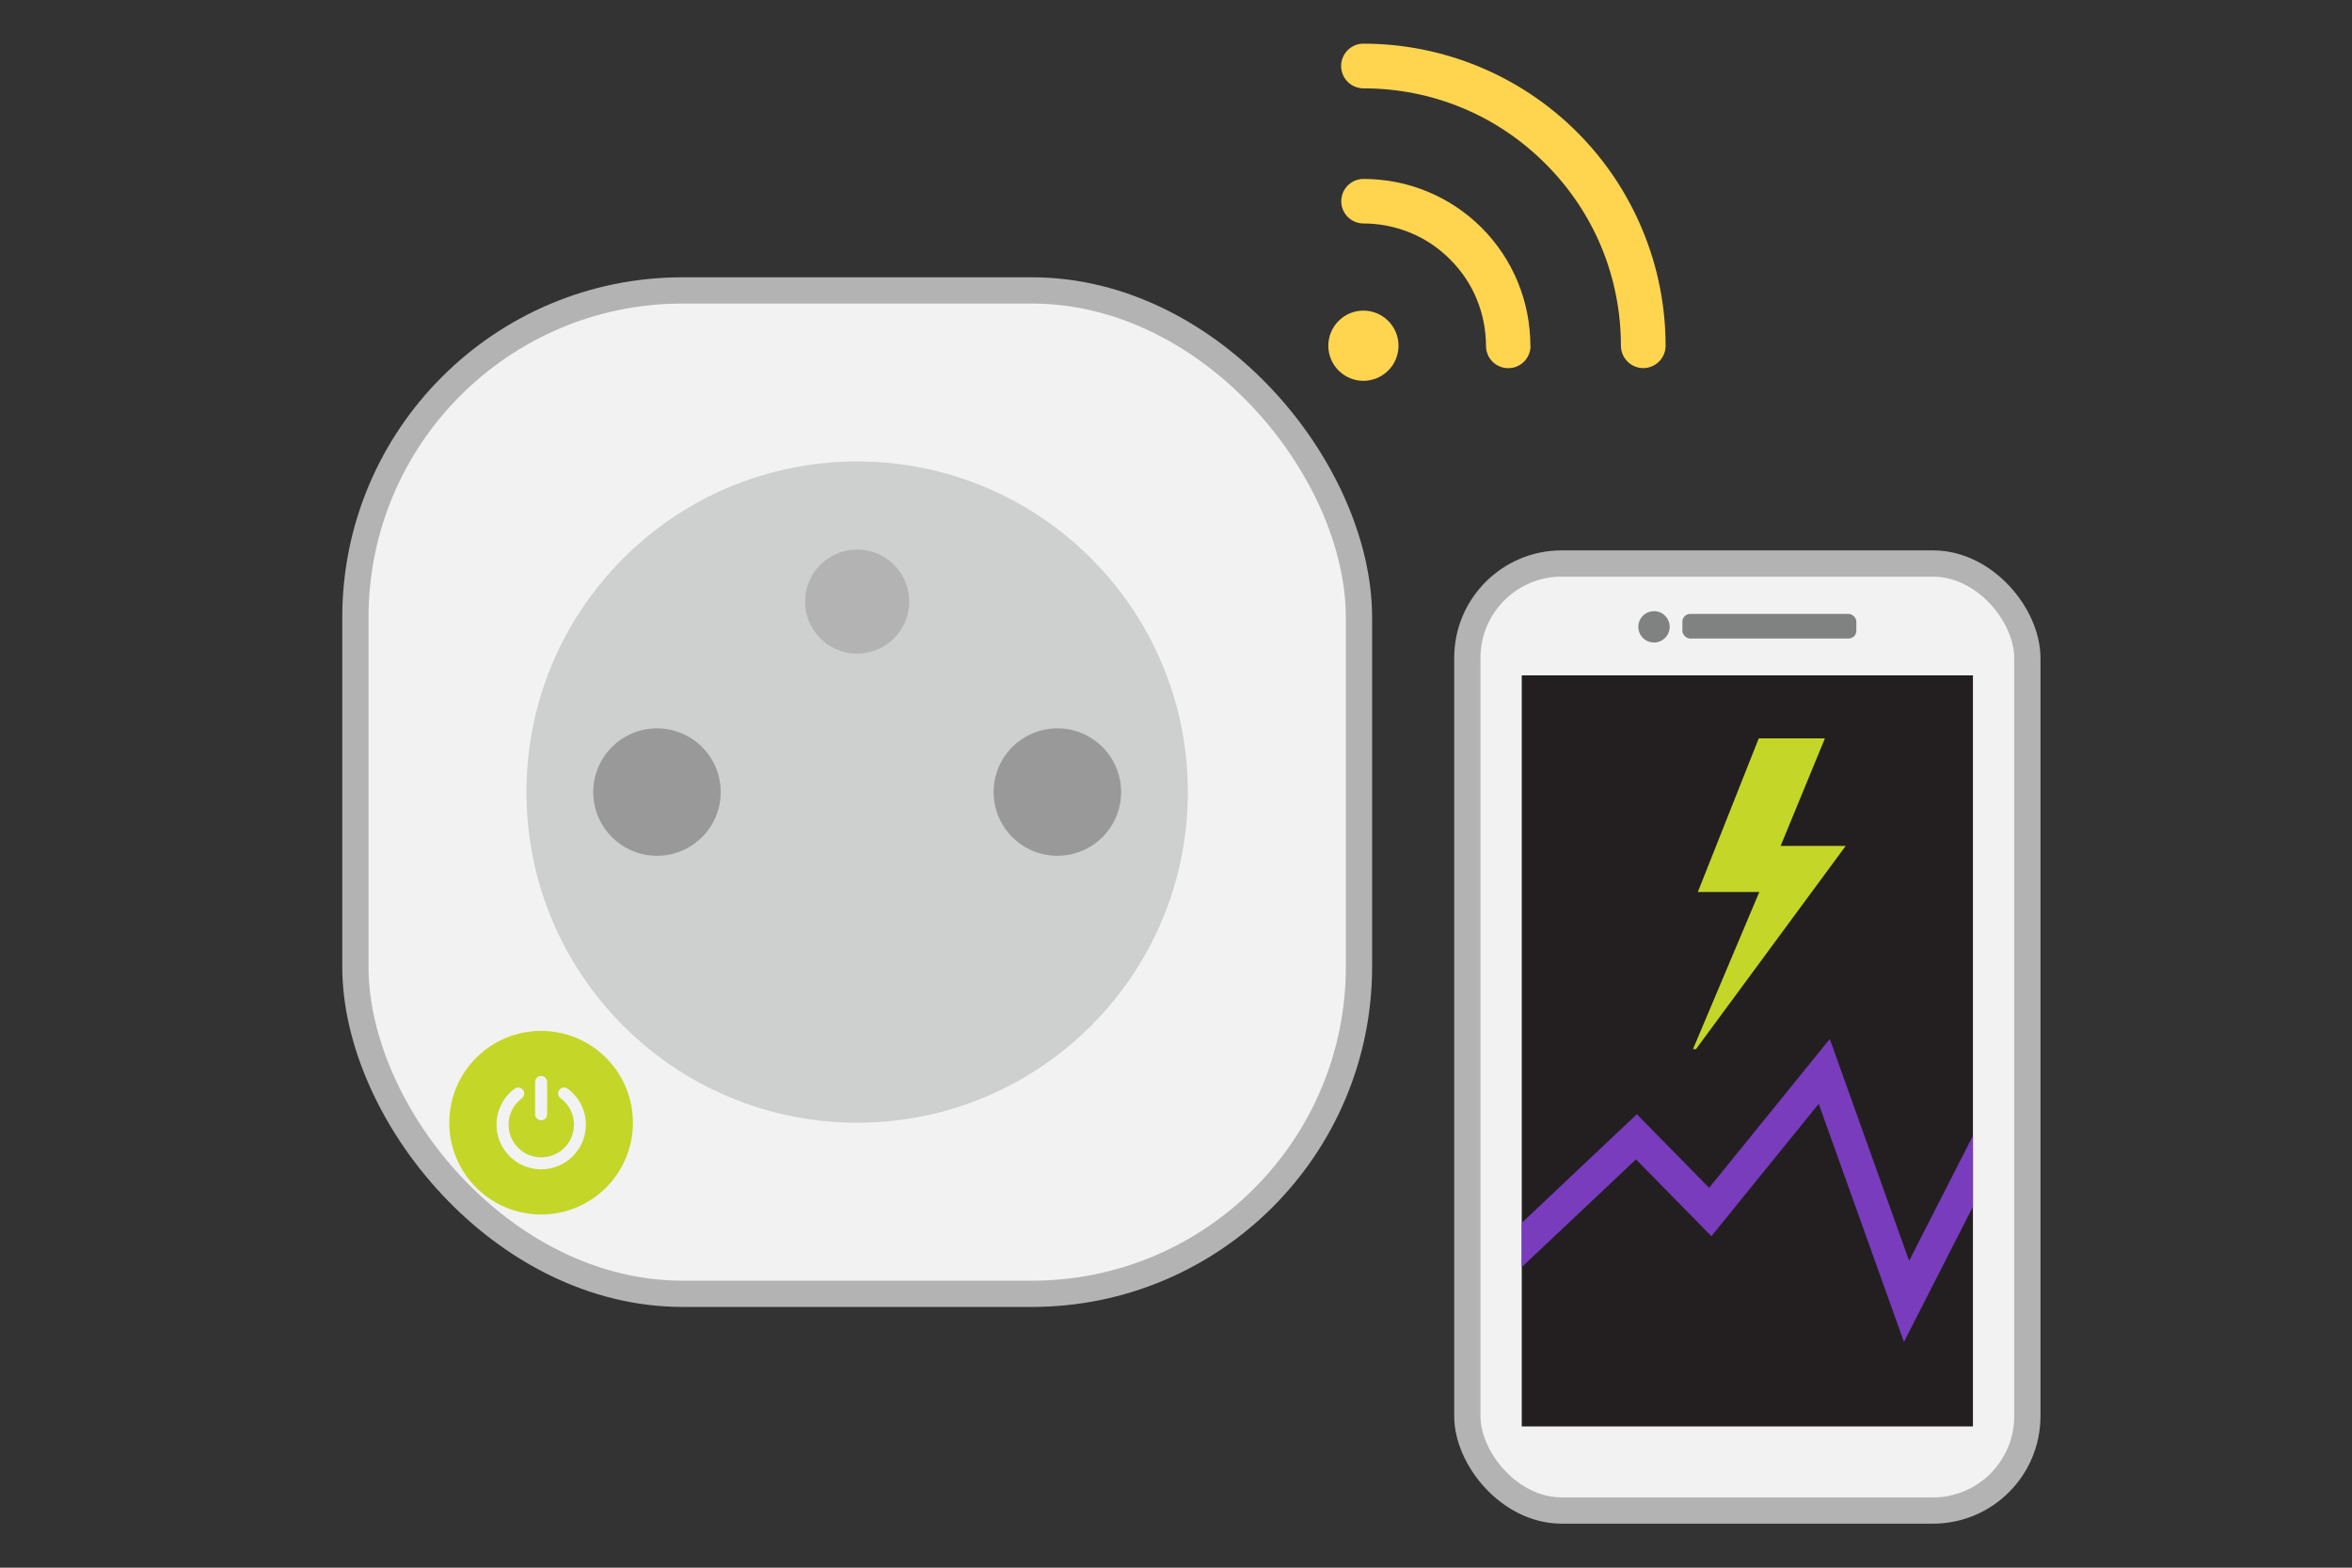 <?xml version="1.0" encoding="UTF-8"?>
<svg id="Artwork" xmlns="http://www.w3.org/2000/svg" width="300" height="200" viewBox="0 0 300 200">
  <rect x="0" y="0" width="300" height="200" fill="#333333" stroke="none"/>
  <defs>
    <style>
      .cls-1, .cls-2 {
        fill: #f2f2f2;
      }

      .cls-1, .cls-3 {
        fill-rule: evenodd;
      }

      .cls-4 {
        fill: #783cbd;
      }

      .cls-5 {
        fill: none;
      }

      .cls-6 {
        fill: #808282;
      }

      .cls-2 {
        stroke: #b3b3b3;
        stroke-miterlimit: 10;
        stroke-width: 3.35px;
      }

      .cls-7 {
        fill: #231f20;
      }

      .cls-8 {
        fill: #c4d627;
      }

      .cls-9 {
        fill: #999;
      }

      .cls-10 {
        fill: #b3b3b3;
      }

      .cls-3 {
        fill: #ffd54f;
      }

      .cls-11 {
        fill: #cecfcf;
      }
    </style>
  </defs>
  <rect class="cls-5" width="300" height="200"/>
  <g>
    <rect class="cls-2" x="45.33" y="37.05" width="128.01" height="128.01" rx="41.73" ry="41.73"/>
    <g>
      <circle class="cls-11" cx="109.33" cy="101.05" r="42.18"/>
      <circle class="cls-10" cx="109.33" cy="76.75" r="6.64"/>
      <g>
        <circle class="cls-9" cx="83.8" cy="101.05" r="8.13"/>
        <circle class="cls-9" cx="134.87" cy="101.05" r="8.13"/>
      </g>
    </g>
    <path class="cls-3" d="M177.07,40.94c1.75,1.75,1.75,4.58,0,6.33-1.75,1.75-4.58,1.75-6.33,0-1.75-1.75-1.75-4.58,0-6.33,1.75-1.75,4.58-1.75,6.33,0ZM195.2,44.11c0-2.78-.54-5.55-1.61-8.15-1.05-2.53-2.59-4.89-4.61-6.91-2.03-2.03-4.39-3.57-6.91-4.61-2.6-1.08-5.37-1.61-8.15-1.61-1.57,0-2.84,1.27-2.84,2.84s1.27,2.84,2.84,2.84c2.03,0,4.07.4,5.99,1.19,1.82.75,3.54,1.88,5.05,3.39s2.64,3.23,3.39,5.05c.79,1.92,1.19,3.96,1.19,5.99,0,1.57,1.27,2.84,2.84,2.84s2.84-1.27,2.84-2.84h0ZM173.91,11.27c4.3,0,8.59.83,12.59,2.49,3.85,1.59,7.47,3.97,10.63,7.13,3.16,3.16,5.53,6.78,7.13,10.63,1.66,4.01,2.49,8.29,2.49,12.59,0,1.57,1.28,2.85,2.85,2.85s2.85-1.28,2.85-2.85c0-5.01-.98-10.03-2.94-14.75-1.89-4.56-4.67-8.82-8.35-12.5-3.68-3.68-7.94-6.46-12.5-8.35-4.73-1.96-9.75-2.94-14.75-2.94-1.57,0-2.85,1.28-2.85,2.85,0,1.57,1.28,2.85,2.85,2.85h0Z"/>
    <g>
      <circle class="cls-8" cx="69.02" cy="143.23" r="11.71"/>
      <path class="cls-1" d="M71.5,140.12c-.34-.25-.41-.73-.16-1.07s.73-.41,1.07-.16c.71.53,1.3,1.22,1.71,2.02.39.77.61,1.65.61,2.57,0,1.57-.64,3-1.67,4.03s-2.46,1.67-4.03,1.67-3-.64-4.03-1.67-1.67-2.46-1.67-4.03c0-.92.22-1.79.61-2.57.4-.8.99-1.49,1.71-2.02.34-.25.82-.18,1.07.16s.18.82-.16,1.07c-.52.39-.95.89-1.25,1.48-.28.56-.44,1.2-.44,1.88,0,1.15.47,2.19,1.22,2.95s1.8,1.22,2.95,1.22,2.19-.47,2.95-1.22c.75-.75,1.22-1.8,1.22-2.95,0-.68-.16-1.31-.44-1.88-.3-.59-.73-1.09-1.25-1.48h0ZM68.25,138.04v4.11c0,.42.34.77.77.77s.77-.34.77-.77v-4.11c0-.42-.34-.77-.77-.77s-.77.34-.77.77Z"/>
    </g>
    <rect class="cls-2" x="187.16" y="71.89" width="71.43" height="120.82" rx="12.04" ry="12.04"/>
    <rect class="cls-7" x="194.1" y="86.16" width="57.55" height="95.82"/>
    <polygon class="cls-4" points="243.51 160.85 233.39 132.55 218 151.54 208.78 142.15 194.1 156.01 194.1 161.66 208.67 147.91 218.29 157.71 231.98 140.82 242.85 171.2 251.65 153.94 251.65 144.89 243.51 160.85"/>
    <g>
      <rect class="cls-6" x="214.59" y="78.32" width="22.19" height="3.14" rx=".99" ry=".99"/>
      <circle class="cls-6" cx="210.97" cy="79.97" r="2"/>
    </g>
    <polygon class="cls-8" points="224.33 94.2 232.77 94.2 227.12 107.92 235.42 107.92 216.32 133.85 215.94 133.85 224.4 113.8 216.56 113.8 224.33 94.2"/>
  </g>
</svg>